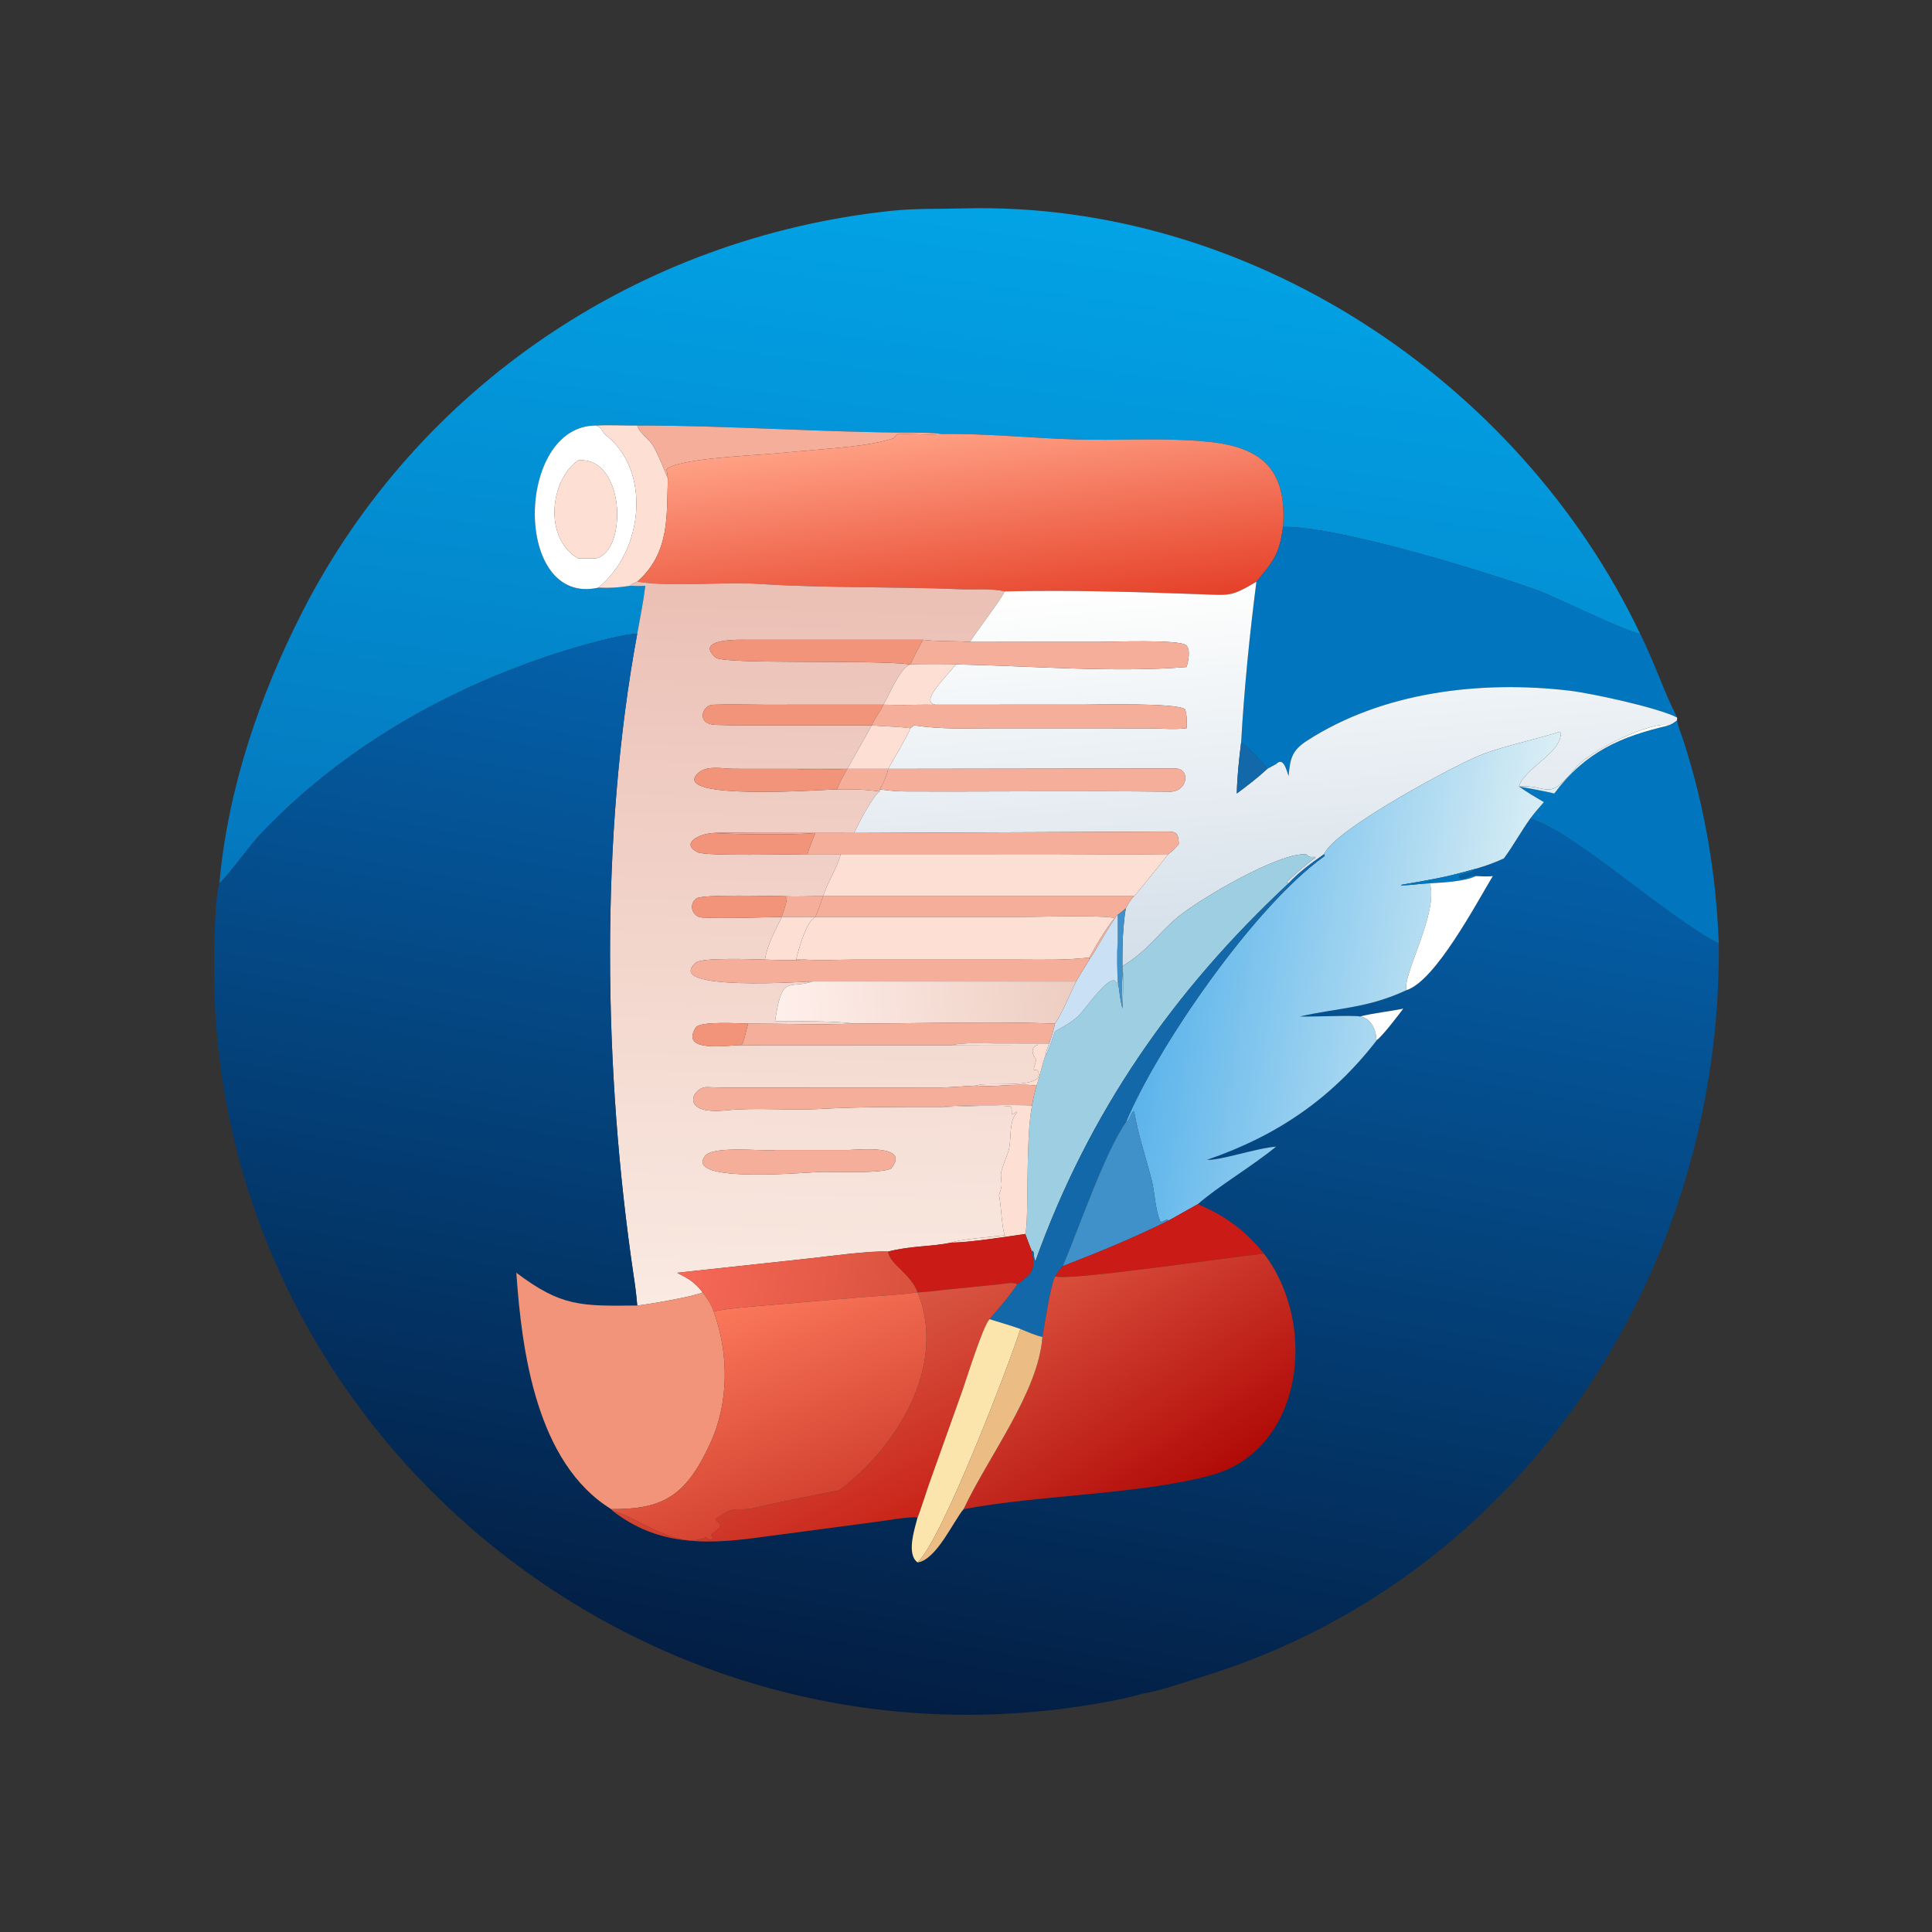 <?xml version="1.0" encoding="utf-8" ?><svg xmlns="http://www.w3.org/2000/svg" xmlns:xlink="http://www.w3.org/1999/xlink" width="1024" height="1024" viewBox="0 0 1024 1024"><rect x="0" y="0" width="1024" height="1024" fill="#333333" stroke="none"/><defs><linearGradient id="gradient_0" gradientUnits="userSpaceOnUse" x1="238.342" y1="256.579" x2="265.659" y2="54.93"><stop offset="0" stop-color="#0477BD"/><stop offset="1" stop-color="#02A3E6"/></linearGradient></defs><path fill="url(#gradient_0)" transform="scale(2 2)" d="M157.932 112.771C136.525 112.745 135.939 160.823 158.553 155.734C161.574 155.873 163.966 155.739 166.929 155.236C168.511 155.311 169.42 155.347 171.01 155.236C170.482 159.617 169.645 163.595 168.878 167.929C164.333 168.067 152.828 171.412 147.995 172.961C118.175 182.515 90.211 198.543 68.644 221.459C66.487 223.75 59.599 233.079 58.131 234.088C60.431 208.791 68.779 184.35 80.279 161.841C110.801 102.403 169.337 63.04 235.914 55.903C242.663 55.179 248.744 55.409 255.405 55.233C330.664 53.245 402.505 100.584 434.649 167.929C432.152 167.995 412.191 158.2 407.891 156.616C394.873 151.822 354.226 139.289 340.014 139.626C341.239 122.933 332.862 117.944 317.998 116.877C307.049 116 295.958 116.783 284.996 116.464C273.608 116.132 260.837 114.816 249.616 115.026C247.702 114.676 244.313 114.671 242.327 114.665C217.938 114.595 193.216 112.743 168.878 112.771C165.195 112.799 161.63 112.578 157.932 112.771Z"/><path fill="white" transform="scale(2 2)" d="M158.553 155.734C135.939 160.823 136.525 112.745 157.932 112.771C159.68 113.36 159.422 114.42 160.657 115.399C172.708 124.958 170.442 146.124 158.553 155.734ZM153.184 122.002C145.751 127.232 144.014 142.667 153.184 147.978C154.746 147.986 156.376 148.017 157.932 147.978C166.378 146.15 165.738 120.826 153.184 122.002Z"/><path fill="#FEDFD4" transform="scale(2 2)" d="M157.932 112.771C161.63 112.578 165.195 112.799 168.878 112.771C169.503 114.946 172.08 116.226 173.291 118.482C174.825 121.341 175.741 123.833 176.99 126.789C176.631 136.663 177.588 146.488 168.878 154.159C168.06 154.542 167.677 154.696 166.929 155.236C163.966 155.739 161.574 155.873 158.553 155.734C170.442 146.124 172.708 124.958 160.657 115.399C159.422 114.42 159.68 113.36 157.932 112.771Z"/><path fill="#F5AE9A" transform="scale(2 2)" d="M168.878 112.771C193.216 112.743 217.938 114.595 242.327 114.665C244.313 114.671 247.702 114.676 249.616 115.026C245.719 115.381 241.746 114.856 237.834 115.06C237.833 115.06 236.69 116.185 236.687 116.186C231.793 117.745 225.823 118.326 220.749 118.806L203.007 120.368C198.609 120.727 179.331 121.593 176.638 124.406C176.738 125.143 176.99 126.102 176.99 126.789C175.741 123.833 174.825 121.341 173.291 118.482C172.08 116.226 169.503 114.946 168.878 112.771Z"/><defs><linearGradient id="gradient_1" gradientUnits="userSpaceOnUse" x1="257.644" y1="166.026" x2="250.613" y2="112.982"><stop offset="0" stop-color="#E54129"/><stop offset="1" stop-color="#FFA185"/></linearGradient></defs><path fill="url(#gradient_1)" transform="scale(2 2)" d="M176.99 126.789C176.99 126.102 176.738 125.143 176.638 124.406C179.331 121.593 198.609 120.727 203.007 120.368L220.749 118.806C225.823 118.326 231.793 117.745 236.687 116.186C236.69 116.185 237.833 115.06 237.834 115.06C241.746 114.856 245.719 115.381 249.616 115.026C260.837 114.816 273.608 116.132 284.996 116.464C295.958 116.783 307.049 116 317.998 116.877C332.862 117.944 341.239 122.933 340.014 139.626C338.979 146.986 337.657 148.483 332.963 154.159C326.328 158.065 326.199 157.768 318.51 157.49C301.137 156.863 283.597 156.315 266.207 156.726C262.792 155.874 258.486 156.319 254.946 156.169C237.009 155.41 219.244 155.903 201.281 154.748C190.778 154.073 179.414 155.677 168.878 154.159C177.588 146.488 176.631 136.663 176.99 126.789Z"/><path fill="#FEDFD4" transform="scale(2 2)" d="M153.184 147.978C144.014 142.667 145.751 127.232 153.184 122.002C165.738 120.826 166.378 146.15 157.932 147.978C156.376 148.017 154.746 147.986 153.184 147.978Z"/><path fill="#0176BF" transform="scale(2 2)" d="M340.014 139.626C354.226 139.289 394.873 151.822 407.891 156.616C412.191 158.2 432.152 167.995 434.649 167.929C438.362 175.363 440.899 183.144 444.445 190.158C439.428 187.531 421.752 183.723 415.979 183.041C392.532 180.27 366.447 183.281 346.278 196.36C342.196 199.007 341.927 201.241 341.483 205.639C340.96 204.286 340.193 200.41 338.169 202.506L335.845 203.753C335.341 202.801 330.247 197.323 328.915 196.778C329.666 183.137 331.189 167.843 332.963 154.159C337.657 148.483 338.979 146.986 340.014 139.626Z"/><defs><linearGradient id="gradient_2" gradientUnits="userSpaceOnUse" x1="221.735" y1="155.379" x2="216.247" y2="346.35"><stop offset="0" stop-color="#EBC0B5"/><stop offset="1" stop-color="#F9EAE2"/></linearGradient></defs><path fill="url(#gradient_2)" transform="scale(2 2)" d="M166.929 155.236C167.677 154.696 168.06 154.542 168.878 154.159C179.414 155.677 190.778 154.073 201.281 154.748C219.244 155.903 237.009 155.41 254.946 156.169C258.486 156.319 262.792 155.874 266.207 156.726C265.867 158.128 258.422 167.804 257.052 170.115L257.052 170.115C252.929 169.794 248.825 170.064 244.612 169.544L198.115 169.552C196.761 169.539 183.737 169.05 189.642 174.251C191.833 176.181 230.905 174.729 241.261 176.069C238.659 176.712 235.579 184.282 234.114 186.748L234.114 186.748L202.618 186.759C198.161 186.755 193.262 186.59 188.852 186.765C186.173 186.872 184.228 191.943 189.813 192.108C194.66 192.252 199.553 192.23 204.403 192.235L230.993 192.228C228.954 196.062 226.658 199.903 224.558 203.753L210.968 203.753L194.379 203.741C191.489 203.734 187.163 202.688 184.869 204.99C177.597 212.286 218.673 209.224 221.815 209.191C226.295 209.177 228.66 209.142 233.104 209.753C231.48 210.667 227.04 219.01 226.401 220.742L200.449 220.721C198.654 220.717 190.624 220.546 189.143 220.742C185.219 220.942 180.28 223.494 184.859 225.854C186.992 226.954 209.898 226.36 213.974 226.355L222.86 226.355C221.492 230.767 219.319 233.772 218.121 237.497L218.121 237.497C214.71 237.452 211.285 237.689 207.883 237.497C204.567 237.496 186.109 236.909 184.513 238.118C182.391 239.726 183.482 243.019 186.082 243.155C192.419 243.488 200.725 243.087 207.179 243.006C205.408 246.673 203.427 250.076 202.723 254.3C199.846 254.233 186.123 253.69 184.485 255.067C175.171 262.897 214.037 260.071 215.314 260.107C209.206 262.269 207.206 257.827 205.413 270.627C210.749 270.615 221.261 270.543 226.401 271.262C217.959 271.618 206.902 271.271 198.264 271.262C195.979 271.246 185.509 270.538 184.395 272.293C180.005 279.208 193.197 276.912 196.44 276.97C197.659 277.089 200.838 276.992 202.195 276.986L252.195 276.97C253.591 276.87 275.179 276.915 275.09 276.877C273.028 277.46 273.461 279.521 274.625 280.729C274.453 281.789 273.889 282.874 274.005 283.532L274.933 283.632C278.09 289.045 260.614 286.516 258.824 287.693C255.803 287.816 252.141 288.182 249.252 288.198L192.373 288.226C190.734 288.223 189.033 288.156 187.428 288.094C183.577 287.947 179.751 295.537 192.314 294.258C200.423 293.433 208.98 294.339 217.003 293.897C228.002 293.293 238.606 293.328 249.616 293.345C253.887 293.335 264.084 292.708 267.852 293.234C268.196 293.847 268.113 294.416 268.116 295.136L268.319 295.335L269.478 294.577L269.516 294.83C267.379 297.018 268.045 301.303 267.442 304.293C267.082 306.079 265.194 309.968 265.243 311.335C265.353 314.436 265.805 313.53 264.754 316.694C265.315 319.144 265.523 326.312 266.368 327.366C264.059 327.62 253.526 328.517 252.195 329.294C246.757 330.426 241.4 330.115 235.356 331.684C230.569 331.419 219.993 332.893 214.838 333.459L179.428 337.301C182.371 338.777 184.146 339.796 186.207 342.483C184.437 343.507 171.232 345.773 168.878 345.98C168.661 343.213 168.303 340.518 167.878 337.777C159.95 284.011 158.907 221.781 168.878 167.929C169.645 163.595 170.482 159.617 171.01 155.236C169.42 155.347 168.511 155.311 166.929 155.236ZM205.413 304.762L205.055 304.792C201.561 305.069 188.975 303.616 186.871 306.31C181.006 313.821 214.825 310.567 218.121 310.551C221.73 310.557 233.423 311.009 236.12 309.696C241.571 303.115 227.245 304.743 224.73 304.754L205.413 304.762Z"/><defs><linearGradient id="gradient_3" gradientUnits="userSpaceOnUse" x1="340.089" y1="260.607" x2="330.712" y2="150.986"><stop offset="0" stop-color="#D0DCE7"/><stop offset="1" stop-color="#FFFFFE"/></linearGradient></defs><path fill="url(#gradient_3)" transform="scale(2 2)" d="M266.207 156.726C283.597 156.315 301.137 156.863 318.51 157.49C326.199 157.768 326.328 158.065 332.963 154.159C331.189 167.843 329.666 183.137 328.915 196.778C328.362 201.17 327.855 205.865 327.766 210.288C330.742 208.046 333.103 206.282 335.845 203.753L338.169 202.506C340.193 200.41 340.96 204.286 341.483 205.639C341.927 201.241 342.196 199.007 346.278 196.36C366.447 183.281 392.532 180.27 415.979 183.041C421.752 183.723 439.428 187.531 444.445 190.158C444.441 190.368 444.42 190.744 444.445 190.937C443.539 191.6 443.302 191.826 442.28 192.228C437.561 190.888 421.148 199.155 417.784 203.249C409.853 212.899 410.798 207.85 402.539 208.425L402.609 208.222C404.319 203.369 413.55 199.662 413.642 194.342L413.415 193.906C406.969 195.958 399.061 197.598 393.049 199.815C386.522 202.222 353.553 219.798 350.924 226.355C347.517 228.731 344.359 231.033 341.483 234.088L340.898 233.924C341.73 232.793 347.411 228.016 348.591 227.298L348.585 227.096L348.283 227.101C346.995 227.114 347.074 227.205 346.141 226.425C339.244 225.689 317.959 238.208 312.157 243.011C306.849 247.406 304.476 251.74 297.492 256.026C297.716 258.995 297.742 260.97 297.691 263.935C297.626 262.183 297.645 259.64 297.492 257.986C297.387 255.679 297.478 252.866 297.492 250.522C297.506 248.045 297.905 242.978 298.37 240.699C298.806 239.799 298.999 239.459 299.554 238.627L300.505 237.497C301.293 236.828 308.757 227.465 309.594 226.355C310.883 225.454 311.374 224.827 312.4 223.674C312.245 220.717 311.896 220.379 308.973 220.386L226.401 220.742C227.04 219.01 231.48 210.667 233.104 209.753L233.104 209.191C235.14 209.446 237.451 209.725 239.491 209.734C262.988 209.837 286.497 209.529 309.991 209.808C314.725 209.865 315.679 203.678 311.394 203.644L235.356 203.753C236.664 201.461 240.464 195.111 241.261 192.988L242.245 192.228C249.587 193.34 256.211 193.002 263.63 192.997L304.555 193.014C307.987 193.044 311.04 193.382 314.465 192.988C314.473 191.417 314.623 189.3 314.005 187.916C311.348 186.217 291.319 186.738 287.249 186.738L247.884 186.748C243.563 186.004 250.855 179.345 253.298 176.069L253.298 176.069C272.833 176.456 295.429 178.322 314.465 176.765C314.868 175.311 315.627 172.135 314.323 170.991C312.483 169.379 294.344 170.108 291.312 170.108L257.052 170.115C258.422 167.804 265.867 158.128 266.207 156.726Z"/><defs><linearGradient id="gradient_4" gradientUnits="userSpaceOnUse" x1="219.989" y1="451.387" x2="269.178" y2="186.711"><stop offset="0" stop-color="#031D42"/><stop offset="1" stop-color="#0462AC"/></linearGradient></defs><path fill="url(#gradient_4)" transform="scale(2 2)" d="M58.131 234.088C59.599 233.079 66.487 223.75 68.644 221.459C90.211 198.543 118.175 182.515 147.995 172.961C152.828 171.412 164.333 168.067 168.878 167.929C158.907 221.781 159.95 284.011 167.878 337.777C168.303 340.518 168.661 343.213 168.878 345.98C153.902 346.142 148.766 346.279 136.836 337.301C138.293 358.339 142.215 387.744 161.974 399.933L162.538 400.52C174.072 409.421 186.529 409.31 199.895 407.589L232.363 403.275C235.279 402.915 240.508 401.908 243.179 402.114C242.384 405.204 240.137 411.874 243.179 414.054C248.157 413.421 252.855 402.758 255.363 399.933L255.363 399.933C275.609 396.11 302.051 396.079 320.98 390.93C345.273 384.321 349.438 351.167 334.949 332.222C329.913 326.03 324.817 322.282 317.453 319.099C322.925 314.303 331.693 309.174 338.169 303.877C333.234 304.2 323.293 307.589 319.863 307.369C338.395 301.016 352.984 291.1 364.919 275.584C366.387 274.538 370.658 268.946 371.878 267.304C367.965 268.093 364.286 268.419 360.392 269.378C358.672 268.98 347.507 269.511 344.478 269.378C354.698 267.044 362.316 267.267 372.795 262.372C380.41 259.895 391.123 239.611 395.614 232.16C394.259 232.365 392.503 232.216 391.1 232.16C389.834 231.544 388.251 233.261 386.858 232.792L386.608 232.093C387.924 231.144 389.447 231.792 391.1 230.229C393.721 229.463 396.07 228.643 398.541 227.484C400.819 224.45 403.133 220.273 405.513 216.954C416.273 219.703 442.124 243.263 455.501 250.042C456.275 336.782 403.851 417.921 319.166 444.178C314.255 445.7 307.532 448.101 302.493 448.91C298 450.281 290.838 451.503 286.138 452.21C165.65 470.313 55.485 376.149 56.742 254.677C56.795 249.54 56.885 238.824 58.131 234.088Z"/><path fill="#F29479" transform="scale(2 2)" d="M241.261 176.069C230.905 174.729 191.833 176.181 189.642 174.251C183.737 169.05 196.761 169.539 198.115 169.552L244.612 169.544C243.338 171.848 242.382 173.665 241.261 176.069Z"/><path fill="#F5AE9A" transform="scale(2 2)" d="M244.612 169.544C248.825 170.064 252.929 169.794 257.052 170.115L257.052 170.115L291.312 170.108C294.344 170.108 312.483 169.379 314.323 170.991C315.627 172.135 314.868 175.311 314.465 176.765C295.429 178.322 272.833 176.456 253.298 176.069L253.298 176.069C252.079 175.924 242.448 175.954 241.261 176.069C242.382 173.665 243.338 171.848 244.612 169.544Z"/><path fill="#FEDFD4" transform="scale(2 2)" d="M241.261 176.069C242.448 175.954 252.079 175.924 253.298 176.069C250.855 179.345 243.563 186.004 247.884 186.748C247.094 186.779 246.154 186.751 245.352 186.748C241.692 186.773 237.749 186.868 234.114 186.748C235.579 184.282 238.659 176.712 241.261 176.069Z"/><path fill="#F29479" transform="scale(2 2)" d="M230.993 192.228L204.403 192.235C199.553 192.23 194.66 192.252 189.813 192.108C184.228 191.943 186.173 186.872 188.852 186.765C193.262 186.59 198.161 186.755 202.618 186.759L234.114 186.748C233.351 188.531 231.942 190.066 230.993 192.228L230.993 192.228Z"/><path fill="#F5AE9A" transform="scale(2 2)" d="M234.114 186.748L234.114 186.748C237.749 186.868 241.692 186.773 245.352 186.748C246.154 186.751 247.094 186.779 247.884 186.748L287.249 186.738C291.319 186.738 311.348 186.217 314.005 187.916C314.623 189.3 314.473 191.417 314.465 192.988C311.04 193.382 307.987 193.044 304.555 193.014L263.63 192.997C256.211 193.002 249.587 193.34 242.245 192.228L241.261 192.988C237.838 192.513 234.459 192.552 230.993 192.228C231.942 190.066 233.351 188.531 234.114 186.748Z"/><path fill="#0176BF" transform="scale(2 2)" d="M442.28 192.228C443.302 191.826 443.539 191.6 444.445 190.937C444.719 192.618 445.657 194.833 446.197 196.507C451.834 213.978 454.784 231.697 455.501 250.042C442.124 243.263 416.273 219.703 405.513 216.954C406.613 215.442 407.922 213.986 409.15 212.566C406.739 211.16 404.828 210.042 402.539 208.425C405.75 209.066 408.672 209.5 411.894 210.288C420.183 199.221 429.407 195.245 442.28 192.228Z"/><defs><linearGradient id="gradient_5" gradientUnits="userSpaceOnUse" x1="306.229" y1="247.118" x2="430.123" y2="266.412"><stop offset="0" stop-color="#59B3EB"/><stop offset="1" stop-color="#FFFFF7"/></linearGradient></defs><path fill="url(#gradient_5)" transform="scale(2 2)" d="M442.28 192.228C429.407 195.245 420.183 199.221 411.894 210.288C408.672 209.5 405.75 209.066 402.539 208.425C404.828 210.042 406.739 211.16 409.15 212.566C407.922 213.986 406.613 215.442 405.513 216.954C403.133 220.273 400.819 224.45 398.541 227.484C396.07 228.643 393.721 229.463 391.1 230.229C388.678 230.882 386.167 231.599 383.73 232.16C379.412 233.127 375.698 233.711 371.367 234.489L371.333 234.634C374.123 234.596 376.466 234.141 378.886 234.088C381.457 241.463 371.3 259.166 372.795 262.372C362.316 267.267 354.698 267.044 344.478 269.378C347.507 269.511 358.672 268.98 360.392 269.378C363.125 269.646 364.678 272.85 364.711 275.094L364.511 275.487L364.919 275.584C352.984 291.1 338.395 301.016 319.863 307.369C323.293 307.589 333.234 304.2 338.169 303.877C331.693 309.174 322.925 314.303 317.453 319.099L309.594 323.521L309.548 323.344L309.219 323.214L307.853 323.845L307.423 323.581C306.069 320.215 306.095 316.18 305.198 312.72C303.62 306.633 301.598 300.642 300.542 294.469C299.444 295 299.816 296.667 298.37 297.403C306.745 277.366 332.212 240.44 350.754 227.065L351.052 226.853L350.924 226.355C353.553 219.798 386.522 202.222 393.049 199.815C399.061 197.598 406.969 195.958 413.415 193.906L413.642 194.342C413.55 199.662 404.319 203.369 402.609 208.222L402.539 208.425C410.798 207.85 409.853 212.899 417.784 203.249C421.148 199.155 437.561 190.888 442.28 192.228Z"/><path fill="#FEDFD4" transform="scale(2 2)" d="M230.993 192.228L230.993 192.228C234.459 192.552 237.838 192.513 241.261 192.988C240.464 195.111 236.664 201.461 235.356 203.753L235.356 203.753L224.558 203.753C226.658 199.903 228.954 196.062 230.993 192.228Z"/><path fill="#1368AA" transform="scale(2 2)" d="M328.915 196.778C330.247 197.323 335.341 202.801 335.845 203.753C333.103 206.282 330.742 208.046 327.766 210.288C327.855 205.865 328.362 201.17 328.915 196.778Z"/><path fill="#F5AE9A" transform="scale(2 2)" d="M235.356 203.753L235.356 203.753L311.394 203.644C315.679 203.678 314.725 209.865 309.991 209.808C286.497 209.529 262.988 209.837 239.491 209.734C237.451 209.725 235.14 209.446 233.104 209.191C233.931 207.97 235.181 205.211 235.356 203.753Z"/><path fill="#F29479" transform="scale(2 2)" d="M221.815 209.191C218.673 209.224 177.597 212.286 184.869 204.99C187.163 202.688 191.489 203.734 194.379 203.741L210.968 203.753C213.253 204.058 221.811 203.908 224.558 203.753C223.369 205.822 222.685 206.999 221.815 209.191Z"/><path fill="#F5AE9A" transform="scale(2 2)" d="M210.968 203.753L224.558 203.753L235.356 203.753C235.181 205.211 233.931 207.97 233.104 209.191L233.104 209.753C228.66 209.142 226.295 209.177 221.815 209.191C222.685 206.999 223.369 205.822 224.558 203.753C221.811 203.908 213.253 204.058 210.968 203.753Z"/><path fill="#F5AE9A" transform="scale(2 2)" d="M189.143 220.742C190.624 220.546 198.654 220.717 200.449 220.721L226.401 220.742L308.973 220.386C311.896 220.379 312.245 220.717 312.4 223.674C311.374 224.827 310.883 225.454 309.594 226.355C300.243 226.515 290.329 226.35 280.928 226.35L222.86 226.355L213.974 226.355C214.605 224.309 215.262 222.729 216.085 220.742C210.384 221.319 194.97 221.136 189.143 220.742Z"/><path fill="#F29479" transform="scale(2 2)" d="M213.974 226.355C209.898 226.36 186.992 226.954 184.859 225.854C180.28 223.494 185.219 220.942 189.143 220.742C194.97 221.136 210.384 221.319 216.085 220.742C215.262 222.729 214.605 224.309 213.974 226.355Z"/><path fill="#9DCEE2" transform="scale(2 2)" d="M297.492 256.026C304.476 251.74 306.849 247.406 312.157 243.011C317.959 238.208 339.244 225.689 346.141 226.425C347.074 227.205 346.995 227.114 348.283 227.101L348.585 227.096L348.591 227.298C347.411 228.016 341.73 232.793 340.898 233.924L341.483 234.088C310.82 262.704 288.557 294.8 274.389 334.22C273.782 333.128 274.192 331.853 273.639 331.421L273.483 331.684C272.86 330.086 272.288 328.646 271.712 327.021C272.741 323.53 271.683 302.393 273.483 292.964C273.859 290.963 274.144 289.637 274.716 287.693C275.601 285.018 276.086 282.369 277.117 279.494L277.371 279.401C278.185 277.5 278.902 275.309 279.594 273.342C281.529 272.243 284.075 270.832 285.696 269.329C287.645 267.524 295.375 255.891 296.044 261.181L296.082 260.772C296.259 260.563 296.184 260.504 296.21 260.107C296.767 262.631 296.668 264.408 297.492 267.304C297.4 264.023 297.223 261.272 297.492 257.986C297.645 259.64 297.626 262.183 297.691 263.935C297.742 260.97 297.716 258.995 297.492 256.026Z"/><path fill="#FEDFD4" transform="scale(2 2)" d="M222.86 226.355L280.928 226.35C290.329 226.35 300.243 226.515 309.594 226.355C308.757 227.465 301.293 236.828 300.505 237.497L218.121 237.497C219.319 233.772 221.492 230.767 222.86 226.355Z"/><path fill="#1368AA" transform="scale(2 2)" d="M341.483 234.088C344.359 231.033 347.517 228.731 350.924 226.355L351.052 226.853L350.754 227.065C332.212 240.44 306.745 277.366 298.37 297.403C292.855 305.161 285.59 326.28 281.645 335.536C280.849 336.491 280.255 337.161 279.594 338.227C278.373 340.858 276.841 350.917 276.253 354.275C274.78 354.089 271.936 352.813 270.434 352.191C267.811 351.266 264.897 350.424 262.224 349.595C264.89 346.461 267.29 343.794 269.581 340.358C273.64 337.359 274.369 336.745 273.483 331.684L273.639 331.421C274.192 331.853 273.782 333.128 274.389 334.22C288.557 294.8 310.82 262.704 341.483 234.088Z"/><path fill="#0176BF" transform="scale(2 2)" d="M383.73 232.16C386.167 231.599 388.678 230.882 391.1 230.229C389.447 231.792 387.924 231.144 386.608 232.093L386.858 232.792C388.251 233.261 389.834 231.544 391.1 232.16C388.182 233.62 382.244 233.903 378.886 234.088C376.466 234.141 374.123 234.596 371.333 234.634L371.367 234.489C375.698 233.711 379.412 233.127 383.73 232.16Z"/><path fill="white" transform="scale(2 2)" d="M378.886 234.088C382.244 233.903 388.182 233.62 391.1 232.16C392.503 232.216 394.259 232.365 395.614 232.16C391.123 239.611 380.41 259.895 372.795 262.372C371.3 259.166 381.457 241.463 378.886 234.088Z"/><path fill="#F5AE9A" transform="scale(2 2)" d="M218.121 237.497L300.505 237.497L299.554 238.627C298.999 239.459 298.806 239.799 298.37 240.699C297.997 241.018 296.601 242.245 296.21 242.437C294.395 244.399 290.501 251.768 288.691 254.3L288.691 253.764C289.994 251.276 293.341 245.636 295.163 243.561L295.066 243.209C289.09 242.433 276.632 243.004 270.329 243.002L216.085 243.006C216.891 241.118 217.46 239.446 218.121 237.497L218.121 237.497Z"/><path fill="#F29479" transform="scale(2 2)" d="M207.179 243.006C200.725 243.087 192.419 243.488 186.082 243.155C183.482 243.019 182.391 239.726 184.513 238.118C186.109 236.909 204.567 237.496 207.883 237.497L208.496 237.924C208.576 239.067 207.556 241.736 207.179 243.006L207.179 243.006Z"/><path fill="#F5AE9A" transform="scale(2 2)" d="M207.883 237.497C211.285 237.689 214.71 237.452 218.121 237.497C217.46 239.446 216.891 241.118 216.085 243.006L216.085 243.006L207.179 243.006C207.556 241.736 208.576 239.067 208.496 237.924L207.883 237.497Z"/><path fill="#4091C9" transform="scale(2 2)" d="M296.21 242.437C296.601 242.245 297.997 241.018 298.37 240.699C297.905 242.978 297.506 248.045 297.492 250.522C297.478 252.866 297.387 255.679 297.492 257.986C297.223 261.272 297.4 264.023 297.492 267.304C296.668 264.408 296.767 262.631 296.21 260.107C296.107 256.997 295.89 253.05 296.21 250.042L296.21 242.437Z"/><path fill="#CAE1F5" transform="scale(2 2)" d="M288.691 254.3C290.501 251.768 294.395 244.399 296.21 242.437L296.21 250.042C295.89 253.05 296.107 256.997 296.21 260.107C296.184 260.504 296.259 260.563 296.082 260.772L296.044 261.181C295.375 255.891 287.645 267.524 285.696 269.329C284.075 270.832 281.529 272.243 279.594 273.342C278.902 275.309 278.185 277.5 277.371 279.401L277.117 279.494C277.309 278.373 277.63 277.601 278.013 276.539C278.771 274.589 279.097 273.281 279.594 271.262C281.287 268.856 283.816 262.996 285.159 260.107C286.318 258.161 287.463 256.204 288.691 254.3Z"/><path fill="#FEDFD4" transform="scale(2 2)" d="M207.179 243.006L207.179 243.006L216.085 243.006C213.615 244.233 211.665 251.551 210.968 254.3C211.54 254.264 212.747 254.107 213.19 254.3C211.279 254.563 204.738 254.406 202.723 254.3C203.427 250.076 205.408 246.673 207.179 243.006Z"/><path fill="#FEDFD4" transform="scale(2 2)" d="M216.085 243.006L216.085 243.006L270.329 243.002C276.632 243.004 289.09 242.433 295.066 243.209L295.163 243.561C293.341 245.636 289.994 251.276 288.691 253.764C282.142 254.504 276.85 254.322 270.278 254.311L226.046 254.312C221.743 254.331 217.482 254.56 213.19 254.3C212.747 254.107 211.54 254.264 210.968 254.3C211.665 251.551 213.615 244.233 216.085 243.006Z"/><path fill="#F5AE9A" transform="scale(2 2)" d="M213.19 254.3C217.482 254.56 221.743 254.331 226.046 254.312L270.278 254.311C276.85 254.322 282.142 254.504 288.691 253.764L288.691 254.3C287.463 256.204 286.318 258.161 285.159 260.107L215.314 260.107C214.037 260.071 175.171 262.897 184.485 255.067C186.123 253.69 199.846 254.233 202.723 254.3C204.738 254.406 211.279 254.563 213.19 254.3Z"/><defs><linearGradient id="gradient_6" gradientUnits="userSpaceOnUse" x1="284.4" y1="262.355" x2="204.862" y2="268.793"><stop offset="0" stop-color="#EDCDC1"/><stop offset="1" stop-color="#FFF0EC"/></linearGradient></defs><path fill="url(#gradient_6)" transform="scale(2 2)" d="M215.314 260.107L285.159 260.107C283.816 262.996 281.287 268.856 279.594 271.262C262.248 270.646 243.9 271.244 226.401 271.262C221.261 270.543 210.749 270.615 205.413 270.627C207.206 257.827 209.206 262.269 215.314 260.107Z"/><path fill="white" transform="scale(2 2)" d="M360.392 269.378C364.286 268.419 367.965 268.093 371.878 267.304C370.658 268.946 366.387 274.538 364.919 275.584L364.511 275.487L364.711 275.094C364.678 272.85 363.125 269.646 360.392 269.378Z"/><path fill="#F5AE9A" transform="scale(2 2)" d="M198.264 271.262C206.902 271.271 217.959 271.618 226.401 271.262C243.9 271.244 262.248 270.646 279.594 271.262C279.097 273.281 278.771 274.589 278.013 276.539L264.007 276.52C260.76 276.505 255.11 276.226 252.195 276.97L202.195 276.986C200.838 276.992 197.659 277.089 196.44 276.97C197.19 276.328 197.784 272.767 198.264 271.262Z"/><path fill="#F29479" transform="scale(2 2)" d="M196.44 276.97C193.197 276.912 180.005 279.208 184.395 272.293C185.509 270.538 195.979 271.246 198.264 271.262C197.784 272.767 197.19 276.328 196.44 276.97Z"/><path fill="#FEDFD4" transform="scale(2 2)" d="M252.195 276.97C255.11 276.226 260.76 276.505 264.007 276.52L278.013 276.539C277.63 277.601 277.309 278.373 277.117 279.494C276.086 282.369 275.601 285.018 274.716 287.693C269.371 287.001 262.729 288.25 258.824 287.693C260.614 286.516 278.09 289.045 274.933 283.632L274.005 283.532C273.889 282.874 274.453 281.789 274.625 280.729C273.461 279.521 273.028 277.46 275.09 276.877C275.179 276.915 253.591 276.87 252.195 276.97Z"/><path fill="#F5AE9A" transform="scale(2 2)" d="M258.824 287.693C262.729 288.25 269.371 287.001 274.716 287.693C274.144 289.637 273.859 290.963 273.483 292.964C270.405 292.762 251.833 292.834 249.616 293.345C238.606 293.328 228.002 293.293 217.003 293.897C208.98 294.339 200.423 293.433 192.314 294.258C179.751 295.537 183.577 287.947 187.428 288.094C189.033 288.156 190.734 288.223 192.373 288.226L249.252 288.198C252.141 288.182 255.803 287.816 258.824 287.693Z"/><path fill="#FEDFD4" transform="scale(2 2)" d="M249.616 293.345C251.833 292.834 270.405 292.762 273.483 292.964C271.683 302.393 272.741 323.53 271.712 327.021C266.909 327.708 256.626 329.335 252.195 329.294C253.526 328.517 264.059 327.62 266.368 327.366C265.523 326.312 265.315 319.144 264.754 316.694C265.805 313.53 265.353 314.436 265.243 311.335C265.194 309.968 267.082 306.079 267.442 304.293C268.045 301.303 267.379 297.018 269.516 294.83L269.478 294.577L268.319 295.335L268.116 295.136C268.113 294.416 268.196 293.847 267.852 293.234C264.084 292.708 253.887 293.335 249.616 293.345Z"/><path fill="#4091C9" transform="scale(2 2)" d="M281.645 335.536C285.59 326.28 292.855 305.161 298.37 297.403C299.816 296.667 299.444 295 300.542 294.469C301.598 300.642 303.62 306.633 305.198 312.72C306.095 316.18 306.069 320.215 307.423 323.581L307.853 323.845L309.219 323.214L309.548 323.344L309.594 323.521C299.738 328.354 291.706 331.635 281.645 335.536Z"/><path fill="#F5AE9A" transform="scale(2 2)" d="M218.121 310.551C214.825 310.567 181.006 313.821 186.871 306.31C188.975 303.616 201.561 305.069 205.055 304.792L205.413 304.762L224.73 304.754C227.245 304.743 241.571 303.115 236.12 309.696C233.423 311.009 221.73 310.557 218.121 310.551Z"/><path fill="#CB1B16" transform="scale(2 2)" d="M309.594 323.521L317.453 319.099C324.817 322.282 329.913 326.03 334.949 332.222C325.596 333.177 282.598 339.629 279.594 338.227C280.255 337.161 280.849 336.491 281.645 335.536C291.706 331.635 299.738 328.354 309.594 323.521Z"/><path fill="#CB1B16" transform="scale(2 2)" d="M252.195 329.294C256.626 329.335 266.909 327.708 271.712 327.021C272.288 328.646 272.86 330.086 273.483 331.684C274.369 336.745 273.64 337.359 269.581 340.358C268.675 339.629 265.852 340.241 264.515 340.382L250.658 341.776C249.124 341.937 244.398 342.53 243.179 342.483C241.43 337.612 235.686 334.948 235.356 331.684C241.4 330.115 246.757 330.426 252.195 329.294Z"/><defs><linearGradient id="gradient_7" gradientUnits="userSpaceOnUse" x1="241.717" y1="344.804" x2="181.78" y2="333.398"><stop offset="0" stop-color="#D9523D"/><stop offset="1" stop-color="#F66857"/></linearGradient></defs><path fill="url(#gradient_7)" transform="scale(2 2)" d="M179.428 337.301L214.838 333.459C219.993 332.893 230.569 331.419 235.356 331.684C235.686 334.948 241.43 337.612 243.179 342.483L243.179 342.483C239.085 343.108 232.743 343.417 228.463 343.766L202.409 345.976C199.785 346.209 191.039 346.916 189.143 347.597C188.395 345.527 187.525 344.215 186.207 342.483C184.146 339.796 182.371 338.777 179.428 337.301Z"/><defs><linearGradient id="gradient_8" gradientUnits="userSpaceOnUse" x1="315.218" y1="395.527" x2="278.49" y2="339.917"><stop offset="0" stop-color="#B10B08"/><stop offset="1" stop-color="#D94E3B"/></linearGradient></defs><path fill="url(#gradient_8)" transform="scale(2 2)" d="M279.594 338.227C282.598 339.629 325.596 333.177 334.949 332.222C349.438 351.167 345.273 384.321 320.98 390.93C302.051 396.079 275.609 396.11 255.363 399.933C261.895 386.002 275.224 368.894 276.253 354.275C276.841 350.917 278.373 340.858 279.594 338.227Z"/><path fill="#F29479" transform="scale(2 2)" d="M186.207 342.483C187.525 344.215 188.395 345.527 189.143 347.597C193.206 358.805 193.204 371.841 188.129 382.717C181.777 396.329 175.896 400.03 161.974 399.933C142.215 387.744 138.293 358.339 136.836 337.301C148.766 346.279 153.902 346.142 168.878 345.98C171.232 345.773 184.437 343.507 186.207 342.483Z"/><defs><linearGradient id="gradient_9" gradientUnits="userSpaceOnUse" x1="241.557" y1="402.11" x2="217.952" y2="355.939"><stop offset="0" stop-color="#C92418"/><stop offset="1" stop-color="#D85642"/></linearGradient></defs><path fill="url(#gradient_9)" transform="scale(2 2)" d="M243.179 342.483C244.398 342.53 249.124 341.937 250.658 341.776L264.515 340.382C265.852 340.241 268.675 339.629 269.581 340.358C267.29 343.794 264.89 346.461 262.224 349.595C260.471 351.503 256.253 365.036 255.133 368.262L246.081 393.654C245.534 395.201 243.694 401.05 243.179 402.114C240.508 401.908 235.279 402.915 232.363 403.275L199.895 407.589C186.529 409.31 174.072 409.421 162.538 400.52C167.094 401.038 179.218 410.718 186.666 407.582C187.819 407.097 186.765 407.916 188.655 408.156C189.375 406.726 187.94 407.148 188.666 406.545C190.034 405.411 192.11 404.51 189.862 403.051L189.653 402.918L189.623 402.515C195.642 398.464 194.526 400.798 200.145 399.566C204.18 398.499 222.346 394.976 222.399 394.937C237.779 383.425 251.057 361.939 243.179 342.483L243.179 342.483Z"/><defs><linearGradient id="gradient_10" gradientUnits="userSpaceOnUse" x1="214.496" y1="398.208" x2="192.449" y2="346.005"><stop offset="0" stop-color="#D34230"/><stop offset="1" stop-color="#FB785B"/></linearGradient></defs><path fill="url(#gradient_10)" transform="scale(2 2)" d="M189.143 347.597C191.039 346.916 199.785 346.209 202.409 345.976L228.463 343.766C232.743 343.417 239.085 343.108 243.179 342.483C251.057 361.939 237.779 383.425 222.399 394.937C222.346 394.976 204.18 398.499 200.145 399.566C194.526 400.798 195.642 398.464 189.623 402.515L189.653 402.918L189.862 403.051C192.11 404.51 190.034 405.411 188.666 406.545C187.94 407.148 189.375 406.726 188.655 408.156C186.765 407.916 187.819 407.097 186.666 407.582C179.218 410.718 167.094 401.038 162.538 400.52L161.974 399.933C175.896 400.03 181.777 396.329 188.129 382.717C193.204 371.841 193.206 358.805 189.143 347.597Z"/><path fill="#FCE5AD" transform="scale(2 2)" d="M243.179 402.114C243.694 401.05 245.534 395.201 246.081 393.654L255.133 368.262C256.253 365.036 260.471 351.503 262.224 349.595C264.897 350.424 267.811 351.266 270.434 352.191C267.572 361.166 249.783 407.832 243.179 414.054C240.137 411.874 242.384 405.204 243.179 402.114Z"/><path fill="#EBBD84" transform="scale(2 2)" d="M270.434 352.191C271.936 352.813 274.78 354.089 276.253 354.275C275.224 368.894 261.895 386.002 255.363 399.933L255.363 399.933C252.855 402.758 248.157 413.421 243.179 414.054C249.783 407.832 267.572 361.166 270.434 352.191Z"/></svg>